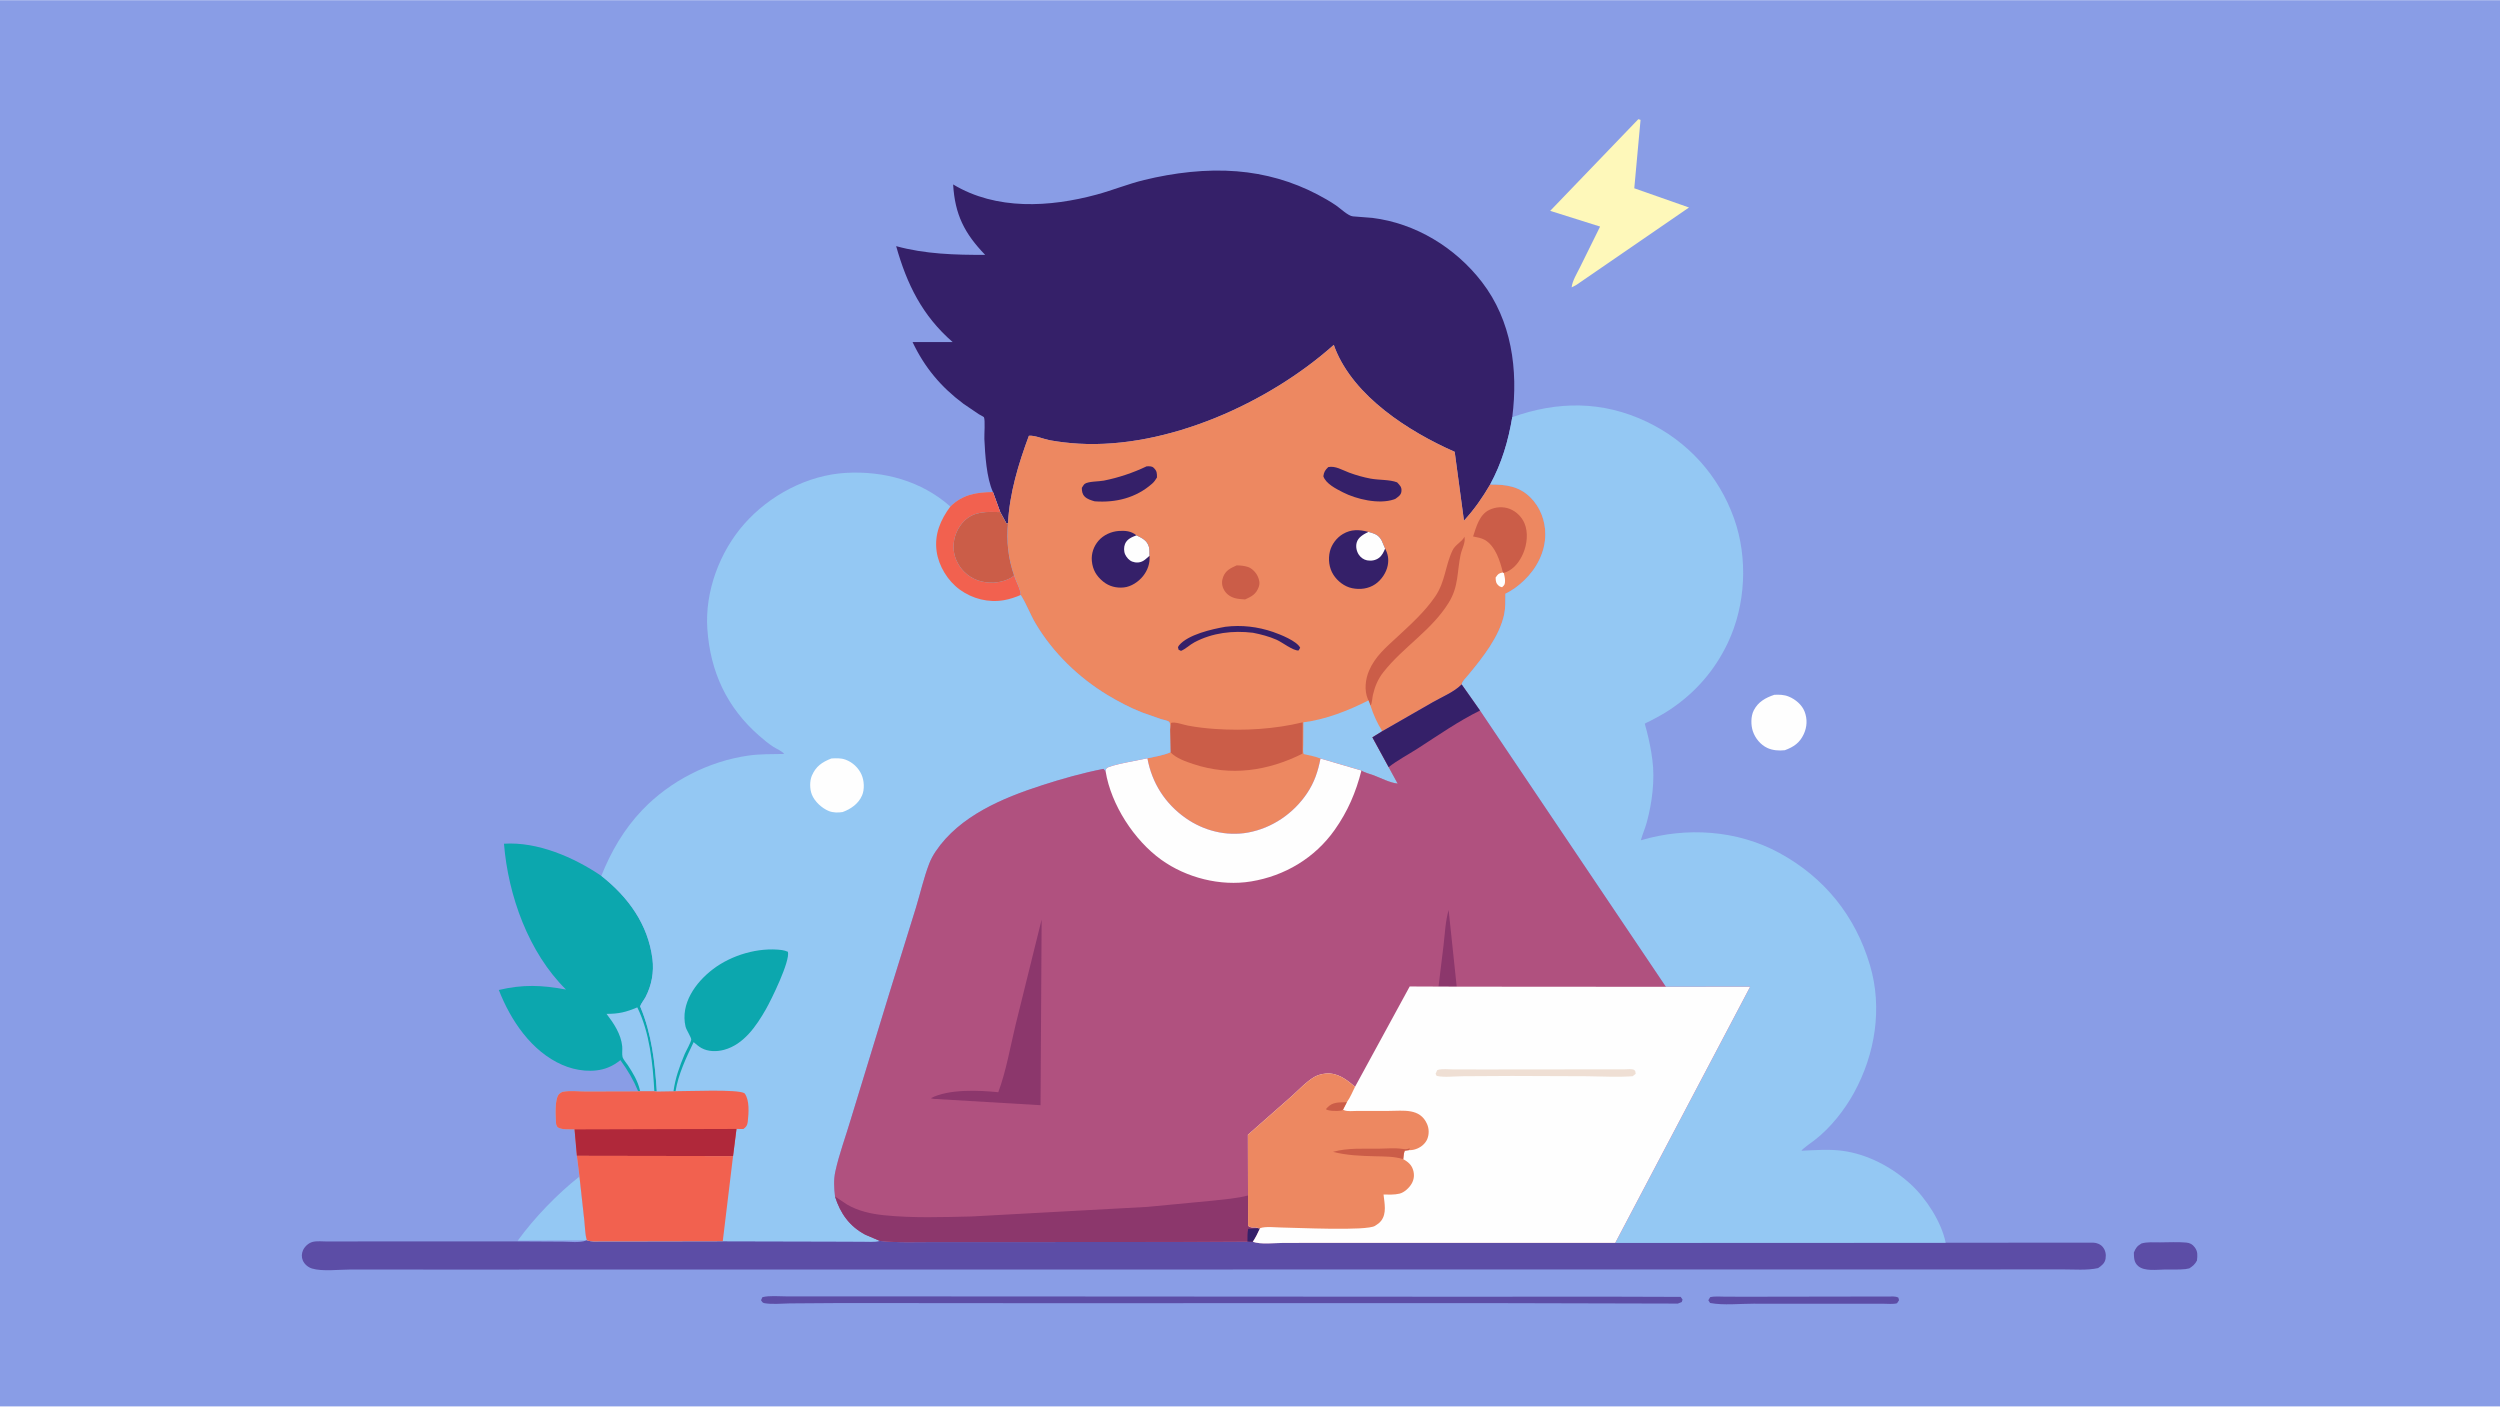 <svg version="1.1" xmlns="http://www.w3.org/2000/svg" style="display: block;" viewBox="0 0 2048 1152" width="1820" height="1024">
<path transform="translate(0,0)" fill="rgb(137,157,230)" d="M -0 -0 L 2048 0 L 2048 1152 L -0 1152 L -0 -0 z"/>
<path transform="translate(0,0)" fill="rgb(92,77,166)" d="M 1400.96 1062.5 C 1404.83 1061.58 1409.67 1062.1 1413.65 1062.11 L 1438.36 1062.13 L 1526.08 1061.99 L 1546.41 1062 C 1549.28 1062 1552.58 1061.49 1555.15 1062.87 L 1555.7 1065 L 1554.04 1067.5 C 1550.88 1068.4 1546.05 1067.87 1542.7 1067.88 L 1518.61 1067.89 L 1436.62 1067.85 C 1425.43 1067.83 1411.83 1069.33 1400.89 1067.26 L 1399.46 1065 L 1400.96 1062.5 z"/>
<path transform="translate(0,0)" fill="rgb(92,77,166)" d="M 1754.32 1018.5 C 1759 1017.12 1764.66 1017.64 1769.53 1017.61 C 1776.54 1017.57 1783.9 1017.15 1790.87 1017.76 C 1793.98 1018.04 1796.07 1019.16 1797.97 1021.71 C 1800.59 1025.23 1800.18 1028.42 1799.75 1032.5 C 1798.05 1035.66 1796.43 1036.98 1793.5 1038.91 L 1790.36 1039.51 C 1784.88 1040.08 1779.02 1039.8 1773.5 1039.85 C 1767.04 1039.91 1756.84 1041.53 1751.62 1037.03 C 1748.04 1033.94 1748.2 1030.3 1748.05 1026 C 1749.58 1022.17 1750.75 1020.6 1754.32 1018.5 z"/>
<path transform="translate(0,0)" fill="rgb(148,200,243)" d="M 480.303 1015.95 L 424.154 1016.17 C 437.64 997.554 456.598 977.891 474.696 963.652 L 478.731 1000.14 C 479.274 1005.02 479.258 1011.26 480.81 1015.89 L 480.303 1015.95 z"/>
<path transform="translate(0,0)" fill="rgb(254,254,254)" d="M 1453.51 569.043 C 1457.66 568.866 1461.4 568.904 1465.31 570.481 C 1470.75 572.679 1476.18 577.217 1478.33 582.797 C 1480.68 588.91 1480.38 595.338 1477.65 601.247 C 1474.33 608.43 1469.39 611.747 1462.15 614.439 C 1457.36 614.948 1452.26 614.641 1447.83 612.593 C 1442.26 610.016 1437.85 604.627 1435.93 598.863 C 1434.24 593.824 1434.24 586.578 1436.67 581.824 C 1440.25 574.801 1446.33 571.458 1453.51 569.043 z"/>
<path transform="translate(0,0)" fill="rgb(92,77,166)" d="M 624.569 1062.5 C 630.487 1061.03 638.047 1061.86 644.21 1061.86 L 682.462 1061.86 L 836.736 1061.92 L 1197.78 1062.14 L 1314.14 1062.07 L 1376.84 1062.27 L 1378.36 1064.5 L 1377.69 1066.5 L 1374.5 1067.76 L 1221.65 1067.38 L 843.304 1067.43 L 689.5 1067.31 L 647.034 1067.61 C 640.57 1067.68 632.812 1068.55 626.486 1067.47 C 624.55 1067.14 624.529 1066.54 623.42 1065 L 624.569 1062.5 z"/>
<path transform="translate(0,0)" fill="rgb(254,248,186)" d="M 1342.11 97.5 L 1343.94 98.047 L 1338.8 154.106 L 1383.62 169.843 L 1291.47 233.188 L 1287.5 235.271 C 1287.95 230.083 1292.05 223.501 1294.33 218.8 L 1310.8 185.466 L 1269.92 172.589 L 1342.11 97.5 z"/>
<path transform="translate(0,0)" fill="rgb(12,167,174)" d="M 522.825 893.889 C 518.865 884.385 514.258 876.662 508.234 868.328 C 505.02 870.887 501.738 872.939 497.897 874.448 C 486.243 879.029 471.833 877.116 460.598 872.201 C 435.318 861.141 418.328 835.718 408.636 810.854 C 428.101 806.187 444.057 806.805 463.666 810.497 C 432.941 780.137 416.298 733.49 412.857 691.03 C 440.398 689.25 470.181 702.163 492.603 717.384 C 514.611 734.662 530.888 757.076 534.48 785.391 C 535.855 796.231 533.8 807.196 528.732 816.825 C 527.656 818.869 524.961 822.203 524.395 824.272 C 524.35 824.438 524.528 824.589 524.594 824.747 C 533.922 847.119 536.48 870.103 538.065 894.073 L 536.024 893.761 L 524.4 893.754 L 522.825 893.889 z"/>
<path transform="translate(0,0)" fill="rgb(148,200,243)" d="M 524.4 893.754 L 524.201 892.874 C 522.451 885.343 518.564 878.979 514.417 872.587 C 513.249 870.787 510.524 867.724 510.019 865.873 C 509.391 863.57 509.973 859.569 509.717 857 C 508.715 846.969 502.823 838.195 496.87 830.422 C 506.892 830.438 512.822 829.004 522.076 825.098 C 532.209 845.636 534.807 871.217 536.024 893.761 L 524.4 893.754 z"/>
<path transform="translate(0,0)" fill="rgb(92,77,166)" d="M 480.303 1015.95 L 480.81 1015.89 C 484.593 1017.27 488.733 1016.82 492.708 1016.82 L 513.564 1016.82 L 592.088 1016.67 L 680.788 1016.88 L 706.284 1016.98 C 711.075 1016.99 716.208 1017.41 720.913 1016.45 C 735.832 1018.06 751.537 1017.27 766.543 1017.34 L 853.768 1017.34 L 962.054 1017.26 L 1021.91 1016.96 L 1026.3 1017.12 C 1032.71 1019.5 1044.45 1018.04 1051.58 1018.05 L 1114.23 1018.01 L 1323.21 1018.02 L 1593.88 1017.9 L 1714.84 1017.85 C 1717.65 1017.94 1720.64 1019.09 1722.5 1021.3 C 1724.83 1024.06 1725.44 1027.48 1724.88 1031 C 1724.3 1034.68 1721.65 1036.74 1718.75 1038.68 C 1709.58 1040.69 1699.2 1039.73 1689.83 1039.75 L 1638.44 1039.78 L 1444.85 1039.78 L 651.938 1039.88 L 356.081 1039.89 L 286.72 1039.87 C 277.775 1039.87 263.968 1041.59 255.613 1039.03 C 252.436 1038.06 249.427 1035.58 248.094 1032.5 C 246.925 1029.8 247.017 1026.72 248.233 1024.05 C 249.656 1020.94 252.74 1018.12 256.054 1017.24 C 259.53 1016.32 264.328 1016.89 267.942 1016.88 L 294.996 1016.84 L 415 1016.79 L 461.263 1017.05 C 466.474 1017.04 475.063 1018.15 479.823 1016.17 L 480.303 1015.95 z"/>
<path transform="translate(0,0)" fill="rgb(53,32,105)" d="M 813.43 402.941 C 808.118 391.363 806.993 372.159 806.395 359.5 C 806.23 356.013 807.192 343.948 806.037 341.657 C 805.84 341.267 802.446 339.539 801.905 339.208 L 789.258 330.636 C 770.762 316.821 757.419 300.844 747.558 280.08 L 780.391 280.056 C 755.537 258.439 742.901 232.71 734.13 201.503 C 757.782 208.026 782.681 208.748 807.037 208.637 C 790.082 191.104 782.247 175.582 780.809 150.949 C 816.084 172.251 860.008 169.678 898.453 159.243 C 911.541 155.69 924.194 150.495 937.371 147.294 C 961.796 141.359 988.052 138.159 1013.22 140.191 C 1036.45 142.068 1058.56 148.349 1079.23 159.148 C 1084.43 161.869 1089.64 164.847 1094.5 168.149 C 1097.76 170.368 1104.53 176.872 1108.3 177.101 L 1124.23 178.356 C 1159.75 182.78 1192.21 202.673 1213.91 230.796 C 1238.39 262.517 1243.79 302.887 1238.84 341.611 C 1235.6 361.115 1230.22 379.3 1220.74 396.736 C 1214.26 407.82 1207.93 416.91 1199.28 426.385 L 1191.68 369.984 C 1154.17 353.421 1109.19 324.845 1093.6 285.039 L 1092.67 282.362 C 1039.3 329.996 956.397 367.496 883.723 363.317 C 875.685 362.855 867.897 361.942 859.976 360.513 C 855.277 359.665 847.221 356.255 842.863 356.851 C 834.328 379.767 826.971 404.066 825.734 428.678 L 824.341 428.448 L 819.385 419.363 L 813.43 402.941 z"/>
<path transform="translate(0,0)" fill="rgb(237,136,97)" d="M 825.734 428.678 C 826.971 404.066 834.328 379.767 842.863 356.851 C 847.221 356.255 855.277 359.665 859.976 360.513 C 867.897 361.942 875.685 362.855 883.723 363.317 C 956.397 367.496 1039.3 329.996 1092.67 282.362 L 1093.6 285.039 C 1109.19 324.845 1154.17 353.421 1191.68 369.984 L 1199.28 426.385 C 1207.93 416.91 1214.26 407.82 1220.74 396.736 C 1233.46 396.758 1244.23 397.933 1253.8 407.413 C 1261.74 415.274 1265.93 426.393 1265.92 437.5 C 1265.9 452.078 1258.86 465.545 1248.48 475.424 C 1243.98 479.701 1238.83 483.604 1233.2 486.259 C 1233.18 491.819 1233.38 497.738 1232.21 503.193 C 1228.29 521.464 1214.6 538.528 1203.02 552.585 C 1201.32 554.653 1197.76 557.966 1197.37 560.546 C 1191.51 566.61 1181.37 570.787 1174 574.986 L 1132.39 598.863 L 1124.27 603.884 L 1137.59 628.278 L 1144.96 641.775 C 1138.85 641.267 1131 637.119 1125.18 634.941 C 1122.31 633.869 1117.72 632.796 1115.27 631.074 L 1081.75 621.258 C 1079.7 631.819 1076.72 640.837 1070.68 649.799 C 1059.57 666.298 1042.13 678.234 1022.5 681.864 C 1004.63 685.169 986.027 680.406 971.282 670.027 C 954.409 658.151 943.657 641.267 939.958 621.052 C 946.241 619.702 952.936 618.709 958.849 616.142 L 958.538 597.559 C 958.579 595.988 958.987 591.999 957.5 590.975 C 956.166 590.055 952.664 589.473 951 588.93 L 935.663 583.539 C 925.843 579.683 916.309 574.707 907.289 569.251 C 883.544 554.889 862.547 534.581 848.352 510.635 C 843.985 503.269 841.059 495.072 836.564 487.873 L 836.169 487.257 C 836.002 482.405 832.221 476.121 830.736 471.226 C 825.985 457.674 824.293 442.912 825.734 428.678 z"/>
<path transform="translate(0,0)" fill="rgb(254,254,254)" d="M 1231.89 469.159 C 1232.34 471.234 1232.98 473.555 1232.93 475.679 C 1232.87 478.635 1232.54 479.066 1230.5 480.934 C 1229.66 480.687 1228.69 480.466 1228 479.888 C 1225.37 477.693 1225.35 476.136 1225.21 473 C 1227.42 469.817 1227.42 469.724 1231.16 468.775 L 1231.89 469.159 z"/>
<path transform="translate(0,0)" fill="rgb(53,32,105)" d="M 1003.8 513.32 C 1017.06 511.674 1030.35 513.225 1042.98 517.58 C 1048.73 519.563 1062.45 524.998 1065.1 530.5 L 1063.79 532.749 C 1059.36 533.075 1050.33 525.937 1045.75 523.933 C 1039.44 521.175 1033.13 519.549 1026.4 518.21 C 1010 516.263 993.252 518.177 978.484 526.032 C 974.619 528.088 971.49 531.366 967.5 533.06 L 965.5 532.115 L 964.981 530 L 965.85 528.56 C 973.258 519.659 992.791 515.251 1003.8 513.32 z"/>
<path transform="translate(0,0)" fill="rgb(203,93,72)" d="M 1013.07 463.019 C 1016 463.018 1019.54 463.378 1022.32 464.321 C 1025.63 465.443 1028.85 468.788 1030.28 471.884 C 1031.71 475.003 1032.32 477.681 1031.05 481 C 1028.86 486.745 1025.31 488.514 1019.98 490.935 C 1017.11 490.632 1014.16 490.638 1011.39 489.791 C 1007.37 488.565 1004.1 486.133 1002.29 482.257 C 1000.79 479.01 1000.72 475.819 1002 472.5 C 1004.07 467.095 1008.1 465.276 1013.07 463.019 z"/>
<path transform="translate(0,0)" fill="rgb(53,32,105)" d="M 939.244 381.907 C 941.134 381.798 943.504 381.59 945 383.007 C 947.827 385.687 947.776 387.336 947.79 391 C 946.682 392.88 945.492 394.607 943.842 396.061 C 930.558 407.77 914.057 411.793 896.778 410.548 C 893.868 409.694 890.672 408.824 888.5 406.566 C 886.535 404.525 886.283 402.201 886.23 399.5 C 886.842 398.644 887.728 396.943 888.5 396.325 C 891.256 394.121 900.364 394.357 904.232 393.583 C 916.318 391.164 928.136 387.219 939.244 381.907 z"/>
<path transform="translate(0,0)" fill="rgb(53,32,105)" d="M 1088.1 382.5 C 1093.91 381.282 1099.63 384.952 1105.15 387.008 C 1110.92 389.16 1116.9 390.849 1122.95 391.97 C 1129.7 393.219 1138.31 392.621 1144.5 395.003 C 1146.74 397.421 1148.49 398.783 1148.04 402.5 C 1147.67 405.567 1145.32 406.822 1143.12 408.5 L 1141.86 409.003 C 1129.51 413.178 1111.16 408.843 1100.05 403.136 C 1094.49 400.283 1086.07 396.062 1084.09 390 C 1084.61 386.342 1085.56 385.019 1088.1 382.5 z"/>
<path transform="translate(0,0)" fill="rgb(203,93,72)" d="M 1231.16 468.775 C 1228.88 459.582 1225.12 447.253 1216.4 442.18 C 1213.59 440.545 1209.89 440.007 1206.75 439.323 C 1209.36 431.486 1211.87 421.472 1220.01 417.573 C 1225.31 415.035 1231.46 414.633 1236.92 416.797 C 1242.14 418.871 1246.6 423.268 1248.82 428.456 C 1252.08 436.066 1250.96 445.758 1247.8 453.177 C 1245.06 459.623 1240.55 465.763 1233.88 468.495 L 1231.89 469.159 L 1231.16 468.775 z"/>
<path transform="translate(0,0)" fill="rgb(203,93,72)" d="M 1121.02 573.637 L 1120.59 572.685 C 1117.48 565.499 1118.48 556.427 1121.5 549.321 C 1126.5 537.575 1135.55 530.036 1144.67 521.58 C 1155.65 511.412 1167.26 500.946 1175.73 488.5 C 1184.14 476.128 1183.87 463.177 1190.02 450.5 C 1192.22 445.964 1198.08 443.394 1199.66 439.5 C 1200.8 444.162 1197.52 449.573 1196.54 454.209 C 1193.5 468.492 1195.03 480.197 1186.84 493.475 C 1172.69 516.435 1149.45 529.83 1133.19 550.588 C 1128.77 556.218 1126.3 562.212 1124.69 569.171 C 1124.12 571.606 1124.07 576.008 1122.72 577.957 L 1121.02 573.637 z"/>
<path transform="translate(0,0)" fill="rgb(53,32,105)" d="M 941.678 455.177 C 942.22 461.221 940.151 467.079 936.376 471.802 C 932.639 476.476 926.658 480.486 920.603 481.1 C 914.476 481.722 908.554 480.216 903.742 476.303 C 898.163 471.767 895.108 466.59 894.441 459.388 C 893.884 453.365 895.94 447.43 899.855 442.875 C 903.942 438.12 910.335 435.241 916.534 434.82 C 921.791 434.462 926.815 434.886 930.947 438.409 C 935.588 440.699 939.585 442.436 941.169 447.832 C 941.848 450.146 941.445 452.767 941.678 455.177 z"/>
<path transform="translate(0,0)" fill="rgb(254,254,254)" d="M 930.947 438.409 C 935.588 440.699 939.585 442.436 941.169 447.832 C 941.848 450.146 941.445 452.767 941.678 455.177 C 939.951 456.524 938.412 458.26 936.5 459.35 C 933.696 460.948 930.482 461.056 927.5 459.913 C 924.991 458.952 922.876 456.504 921.756 454.119 C 920.573 451.6 920.58 448.018 921.62 445.462 C 923.259 441.439 927.187 439.871 930.947 438.409 z"/>
<path transform="translate(0,0)" fill="rgb(53,32,105)" d="M 1134.68 449.259 C 1137.06 453.64 1137.78 457.986 1136.85 462.931 C 1135.72 468.959 1131.66 474.965 1126.62 478.405 C 1121.04 482.208 1114.15 483.058 1107.59 481.696 C 1101.37 480.405 1095.66 475.961 1092.3 470.67 C 1088.74 465.067 1087.86 457.881 1089.48 451.438 C 1090.9 445.752 1095.05 440.306 1100.08 437.341 C 1107 433.263 1113.47 433.65 1120.96 435.575 C 1126.04 437.046 1129.19 437.769 1131.85 442.648 L 1134.68 449.259 z"/>
<path transform="translate(0,0)" fill="rgb(254,254,254)" d="M 1120.96 435.575 C 1126.04 437.046 1129.19 437.769 1131.85 442.648 L 1134.68 449.259 C 1133.54 452.104 1132.17 454.961 1129.66 456.859 C 1126.88 458.951 1123.3 459.52 1119.92 458.899 C 1117.2 458.402 1114.69 456.581 1113.16 454.296 C 1111.28 451.484 1110.52 447.774 1111.37 444.474 C 1112.55 439.893 1117.1 437.581 1120.96 435.575 z"/>
<path transform="translate(0,0)" fill="rgb(148,200,243)" d="M 1121.02 573.637 L 1122.72 577.957 C 1125.13 585.441 1128.16 592.199 1132.39 598.863 L 1124.27 603.884 L 1137.59 628.278 L 1144.96 641.775 C 1138.85 641.267 1131 637.119 1125.18 634.941 C 1122.31 633.869 1117.72 632.796 1115.27 631.074 L 1081.75 621.258 C 1077.56 619.501 1072.49 618.716 1068.06 617.612 C 1067.14 615.716 1067.62 612.182 1067.63 610.044 L 1067.76 591.573 C 1085.83 589.379 1104.91 581.864 1121.02 573.637 z"/>
<path transform="translate(0,0)" fill="rgb(203,93,72)" d="M 958.538 597.559 L 959.293 592.042 C 962.41 590.949 969.645 593.615 973.088 594.262 C 980.429 595.642 988.048 596.535 995.5 597.027 C 1019.38 598.603 1043.83 597.232 1067.14 591.6 L 1067.02 617.248 C 1038.63 631.459 1008.33 635.976 977.634 625.809 C 971.387 623.741 963.485 620.992 958.849 616.142 L 958.538 597.559 z"/>
<path transform="translate(0,0)" fill="rgb(148,200,243)" d="M 1238.84 341.611 C 1275.99 328.36 1312.66 328.115 1348.88 345.3 C 1382.61 361.303 1407.97 389.36 1420.52 424.523 C 1432.07 456.875 1430.15 495.536 1415.41 526.537 C 1404.66 549.16 1388.89 567.243 1368.09 581.153 C 1362.93 584.604 1357.56 587.481 1352.06 590.337 C 1351.53 590.612 1347.58 592.414 1347.42 592.715 C 1347.36 592.816 1348.88 598.204 1349.02 598.74 C 1351.06 606.535 1352.58 614.285 1353.62 622.275 C 1355.79 638.801 1353.4 657.46 1349.04 673.514 C 1347.68 678.507 1345.51 683.216 1344.19 688.224 C 1381.55 677.158 1423.1 679.758 1457.67 698.608 C 1494.6 718.752 1519.89 750.132 1531.86 790.474 C 1542.29 825.624 1536.19 863.365 1518.76 895.133 C 1511.03 909.215 1499.36 924.006 1486.6 933.777 C 1485.06 934.957 1475.81 941.5 1475.79 942.553 C 1486.73 942.059 1498.05 941.153 1508.94 942.555 C 1529.73 945.235 1549.77 955.857 1565.13 969.865 C 1577.85 981.46 1590.51 1000.99 1593.88 1017.9 L 1323.21 1018.02 L 1433.72 808.172 L 1364.69 808.26 L 1212.42 581.932 L 1197.37 560.546 C 1197.76 557.966 1201.32 554.653 1203.02 552.585 C 1214.6 538.528 1228.29 521.464 1232.21 503.193 C 1233.38 497.738 1233.18 491.819 1233.2 486.259 C 1238.83 483.604 1243.98 479.701 1248.48 475.424 C 1258.86 465.545 1265.9 452.078 1265.92 437.5 C 1265.93 426.393 1261.74 415.274 1253.8 407.413 C 1244.23 397.933 1233.46 396.758 1220.74 396.736 C 1230.22 379.3 1235.6 361.115 1238.84 341.611 z"/>
<path transform="translate(0,0)" fill="rgb(148,200,243)" d="M 492.603 717.384 C 500.6 697.351 511.219 679.034 526.207 663.365 C 548.928 639.613 580.687 623.402 613.257 618.807 C 622.779 617.463 632.83 617.689 642.446 617.491 C 640.797 615.215 635.981 613.255 633.5 611.643 C 629.453 609.012 625.682 605.861 622.043 602.692 C 595.498 579.57 581.85 550.195 579.457 515.061 C 577.374 484.476 589.518 451.96 609.638 429.12 C 630.335 405.626 661.45 389.024 693 387.236 C 723.984 385.48 755.026 393.897 778.519 414.816 C 788.473 404.925 800.066 403.029 813.43 402.941 L 819.385 419.363 L 824.341 428.448 L 825.734 428.678 C 824.293 442.912 825.985 457.674 830.736 471.226 C 832.221 476.121 836.002 482.405 836.169 487.257 L 836.564 487.873 C 841.059 495.072 843.985 503.269 848.352 510.635 C 862.547 534.581 883.544 554.889 907.289 569.251 C 916.309 574.707 925.843 579.683 935.663 583.539 L 951 588.93 C 952.664 589.473 956.166 590.055 957.5 590.975 C 958.987 591.999 958.579 595.988 958.538 597.559 L 958.849 616.142 C 952.936 618.709 946.241 619.702 939.958 621.052 C 935.195 622.169 908.273 626.699 906.454 629.321 C 905.816 630.24 905.801 630.76 905.742 631.837 L 904 629.709 C 887.023 633.035 870.167 637.804 853.711 643.114 C 821.614 653.47 786.133 668.19 766.545 697.27 C 764.379 700.487 762.535 703.874 761.152 707.5 C 756.765 719.006 753.937 731.509 750.368 743.301 L 729.005 812.079 L 696.897 917.03 C 692.768 931.015 687.45 945.223 684.33 959.435 C 682.797 966.415 683.255 973.033 684.054 980.04 C 688.382 993.783 695.82 1004.38 708.849 1011.3 L 720.913 1016.45 C 716.208 1017.41 711.075 1016.99 706.284 1016.98 L 680.788 1016.88 L 592.088 1016.67 L 513.564 1016.82 L 492.708 1016.82 C 488.733 1016.82 484.593 1017.27 480.81 1015.89 C 479.258 1011.26 479.274 1005.02 478.731 1000.14 L 474.696 963.652 L 472.582 946.701 L 470.657 925.063 C 466.587 924.947 460.134 925.581 456.718 923.289 C 456.032 922.236 455.558 921.214 455.488 919.933 C 455.173 914.078 454.168 900.339 458.027 896.021 C 459.057 895.161 460.156 894.403 461.5 894.166 C 467.131 893.173 474.251 894.013 480.062 894.007 L 522.825 893.889 L 524.4 893.754 L 536.024 893.761 L 538.065 894.073 C 536.48 870.103 533.922 847.119 524.594 824.747 C 524.528 824.589 524.35 824.438 524.395 824.272 C 524.961 822.203 527.656 818.869 528.732 816.825 C 533.8 807.196 535.855 796.231 534.48 785.391 C 530.888 757.076 514.611 734.662 492.603 717.384 z"/>
<path transform="translate(0,0)" fill="rgb(254,254,254)" d="M 681.032 621.204 C 685.013 620.967 688.817 620.786 692.629 622.165 C 698.451 624.272 703.304 628.845 705.805 634.52 C 707.961 639.413 708.339 646.579 706.183 651.516 C 703.183 658.384 697.065 662.562 690.3 665.084 C 686.748 665.67 682.398 665.652 679.02 664.28 C 673.353 661.978 667.418 656.567 665.11 650.855 C 663.275 646.315 663.174 639.633 665.138 635.129 C 668.459 627.513 673.528 624.19 681.032 621.204 z"/>
<path transform="translate(0,0)" fill="rgb(242,97,79)" d="M 778.519 414.816 C 788.473 404.925 800.066 403.029 813.43 402.941 L 819.385 419.363 C 808.682 419.074 798.346 418.429 790.033 426.496 C 784.419 431.943 781.238 439.682 781.132 447.5 C 781.029 455.107 784.464 462.879 789.803 468.197 C 796.336 474.705 804.596 477.424 813.697 477.162 C 818.837 477.015 827.019 474.987 830.736 471.226 C 832.221 476.121 836.002 482.405 836.169 487.257 C 831.705 489.168 827.14 490.724 822.343 491.548 C 809.694 493.721 796.741 490.438 786.368 482.959 C 776.47 475.823 768.964 463.625 767.28 451.5 C 765.35 437.591 770.43 425.714 778.519 414.816 z"/>
<path transform="translate(0,0)" fill="rgb(203,93,72)" d="M 830.736 471.226 C 827.019 474.987 818.837 477.015 813.697 477.162 C 804.596 477.424 796.336 474.705 789.803 468.197 C 784.464 462.879 781.029 455.107 781.132 447.5 C 781.238 439.682 784.419 431.943 790.033 426.496 C 798.346 418.429 808.682 419.074 819.385 419.363 L 824.341 428.448 L 825.734 428.678 C 824.293 442.912 825.985 457.674 830.736 471.226 z"/>
<path transform="translate(0,0)" fill="rgb(12,167,174)" d="M 551.718 893.846 C 553.178 883.098 556.692 873.389 560.85 863.446 C 561.811 861.147 566.254 853.396 566.252 851.381 C 566.251 849.597 562.225 843.583 561.589 840.835 C 557.241 822.053 569.84 804.648 584 793.853 C 599.313 782.179 621.317 775.688 640.5 778.14 C 642.24 778.362 643.836 778.878 645.443 779.56 C 647.476 787.031 631.84 818.923 627.387 826.704 C 619.555 840.386 609.27 855.519 593.177 859.865 C 587.223 861.473 580.106 861.487 574.577 858.379 C 572.302 857.1 570.207 855.255 568.232 853.567 C 562.168 866.13 555.66 879.915 553.426 893.772 L 551.718 893.846 z"/>
<path transform="translate(0,0)" fill="rgb(242,97,79)" d="M 553.426 893.772 C 562.2 893.896 604.72 891.892 609.962 895.5 C 614.219 901.128 613.327 911.892 612.556 918.811 C 612.214 921.873 611.278 922.978 609 924.749 L 603.331 924.689 L 600.514 946.921 L 472.582 946.701 L 470.657 925.063 C 466.587 924.947 460.134 925.581 456.718 923.289 C 456.032 922.236 455.558 921.214 455.488 919.933 C 455.173 914.078 454.168 900.339 458.027 896.021 C 459.057 895.161 460.156 894.403 461.5 894.166 C 467.131 893.173 474.251 894.013 480.062 894.007 L 522.825 893.889 L 524.4 893.754 L 536.024 893.761 L 538.065 894.073 L 551.718 893.846 L 553.426 893.772 z"/>
<path transform="translate(0,0)" fill="rgb(176,40,58)" d="M 470.657 925.063 L 603.331 924.689 L 600.514 946.921 L 472.582 946.701 L 470.657 925.063 z"/>
<path transform="translate(0,0)" fill="rgb(242,97,79)" d="M 472.582 946.701 L 600.514 946.921 L 592.088 1016.67 L 513.564 1016.82 L 492.708 1016.82 C 488.733 1016.82 484.593 1017.27 480.81 1015.89 C 479.258 1011.26 479.274 1005.02 478.731 1000.14 L 474.696 963.652 L 472.582 946.701 z"/>
<path transform="translate(0,0)" fill="rgb(176,81,127)" d="M 1197.37 560.546 L 1212.42 581.932 L 1364.69 808.26 L 1433.72 808.172 L 1323.21 1018.02 L 1114.23 1018.01 L 1051.58 1018.05 C 1044.45 1018.04 1032.71 1019.5 1026.3 1017.12 L 1021.91 1016.96 L 962.054 1017.26 L 853.768 1017.34 L 766.543 1017.34 C 751.537 1017.27 735.832 1018.06 720.913 1016.45 L 708.849 1011.3 C 695.82 1004.38 688.382 993.783 684.054 980.04 C 683.255 973.033 682.797 966.415 684.33 959.435 C 687.45 945.223 692.768 931.015 696.897 917.03 L 729.005 812.079 L 750.368 743.301 C 753.937 731.509 756.765 719.006 761.152 707.5 C 762.535 703.874 764.379 700.487 766.545 697.27 C 786.133 668.19 821.614 653.47 853.711 643.114 C 870.167 637.804 887.023 633.035 904 629.709 L 905.742 631.837 C 905.801 630.76 905.816 630.24 906.454 629.321 C 908.273 626.699 935.195 622.169 939.958 621.052 C 943.657 641.267 954.409 658.151 971.282 670.027 C 986.027 680.406 1004.63 685.169 1022.5 681.864 C 1042.13 678.234 1059.57 666.298 1070.68 649.799 C 1076.72 640.837 1079.7 631.819 1081.75 621.258 L 1115.27 631.074 C 1117.72 632.796 1122.31 633.869 1125.18 634.941 C 1131 637.119 1138.85 641.267 1144.96 641.775 L 1137.59 628.278 L 1124.27 603.884 L 1132.39 598.863 L 1174 574.986 C 1181.37 570.787 1191.51 566.61 1197.37 560.546 z"/>
<path transform="translate(0,0)" fill="rgb(140,55,108)" d="M 1178.43 808.074 L 1182.53 774.394 C 1183.67 764.762 1184.04 754.669 1186.72 745.309 L 1193.33 808.138 L 1178.43 808.074 z"/>
<path transform="translate(0,0)" fill="rgb(53,32,105)" d="M 1197.37 560.546 L 1212.42 581.932 C 1194.83 590.549 1177.61 602.599 1161.09 613.209 C 1153.27 618.233 1144.92 622.551 1137.59 628.278 L 1124.27 603.884 L 1132.39 598.863 L 1174 574.986 C 1181.37 570.787 1191.51 566.61 1197.37 560.546 z"/>
<path transform="translate(0,0)" fill="rgb(140,55,108)" d="M 853.311 753.091 L 852.405 905.245 L 766.753 900.163 C 765.169 900.232 764.002 899.941 762.51 899.5 C 777.127 891.871 801.793 892.968 817.801 894.607 C 824.192 877.428 827.621 857.511 831.918 839.607 L 853.311 753.091 z"/>
<path transform="translate(0,0)" fill="rgb(140,55,108)" d="M 684.054 980.04 L 694.015 986.669 C 703.077 991.964 713.576 994.264 723.918 995.35 C 747.533 997.832 772.28 996.918 796.005 996.384 L 939.951 988.534 L 993.531 983.432 C 1003.04 982.323 1013.11 981.647 1022.37 979.19 L 1022.4 1004 C 1025.37 1006.59 1027.83 1004.32 1030.7 1005.98 L 1032.18 1006.03 C 1030.45 1009.94 1028.62 1013.53 1026.3 1017.12 L 1021.91 1016.96 L 962.054 1017.26 L 853.768 1017.34 L 766.543 1017.34 C 751.537 1017.27 735.832 1018.06 720.913 1016.45 L 708.849 1011.3 C 695.82 1004.38 688.382 993.783 684.054 980.04 z"/>
<path transform="translate(0,0)" fill="rgb(53,32,105)" d="M 1030.7 1005.98 L 1032.18 1006.03 C 1030.45 1009.94 1028.62 1013.53 1026.3 1017.12 L 1021.91 1016.96 C 1021.93 1013.47 1021.84 1009.98 1022.5 1006.53 L 1030.7 1005.98 z"/>
<path transform="translate(0,0)" fill="rgb(254,254,254)" d="M 905.742 631.837 C 905.801 630.76 905.816 630.24 906.454 629.321 C 908.273 626.699 935.195 622.169 939.958 621.052 C 943.657 641.267 954.409 658.151 971.282 670.027 C 986.027 680.406 1004.63 685.169 1022.5 681.864 C 1042.13 678.234 1059.57 666.298 1070.68 649.799 C 1076.72 640.837 1079.7 631.819 1081.75 621.258 L 1115.27 631.074 C 1110.82 648.875 1104.02 664.628 1093.4 679.667 C 1077.12 702.724 1052.58 717.363 1024.9 721.934 C 999.812 726.076 971.812 718.939 951.265 704.139 C 929.065 688.15 910.178 659.098 905.742 631.837 z"/>
<path transform="translate(0,0)" fill="rgb(254,254,254)" d="M 1178.43 808.074 L 1193.33 808.138 L 1364.69 808.26 L 1433.72 808.172 L 1323.21 1018.02 L 1114.23 1018.01 L 1051.58 1018.05 C 1044.45 1018.04 1032.71 1019.5 1026.3 1017.12 C 1028.62 1013.53 1030.45 1009.94 1032.18 1006.03 L 1030.7 1005.98 C 1027.83 1004.32 1025.37 1006.59 1022.4 1004 L 1022.37 979.19 L 1022.28 929.478 L 1058 898.003 C 1063.94 892.737 1070 886.013 1076.82 882.063 C 1079.6 880.447 1082.95 879.611 1086.14 879.323 C 1095.77 878.457 1103.2 884.268 1110.04 890.164 L 1154.83 807.978 L 1178.43 808.074 z"/>
<path transform="translate(0,0)" fill="rgb(239,223,212)" d="M 1177.38 876.5 L 1178.36 876.204 C 1181.63 875.29 1186.6 875.889 1190.06 875.894 L 1214.68 875.952 L 1303.43 875.861 L 1331 875.84 C 1332.99 875.84 1337.11 875.286 1338.78 876.399 C 1339.89 877.138 1339.74 878.248 1339.97 879.5 L 1337.5 881.489 C 1325.28 882.455 1312.57 881.63 1300.3 881.514 L 1238.59 881.284 L 1197.84 881.514 C 1191.25 881.588 1183.22 882.649 1176.88 881.232 L 1176.04 879.5 L 1177.38 876.5 z"/>
<path transform="translate(0,0)" fill="rgb(237,136,97)" d="M 1022.37 979.19 L 1022.28 929.478 L 1058 898.003 C 1063.94 892.737 1070 886.013 1076.82 882.063 C 1079.6 880.447 1082.95 879.611 1086.14 879.323 C 1095.77 878.457 1103.2 884.268 1110.04 890.164 C 1107.97 894.246 1106.05 899.116 1103.33 902.775 L 1100.19 908.88 L 1101.22 909.384 C 1103.8 910.541 1108.83 909.929 1111.75 909.93 L 1137.76 909.911 C 1149.51 909.915 1163.3 907.415 1169.07 920.71 C 1170.75 924.596 1170.8 929.003 1169.24 932.917 C 1167.81 936.488 1164.37 939.407 1160.86 940.829 C 1158.68 941.709 1156.6 942.171 1154.25 942.036 L 1150.74 942.5 C 1149.93 944.822 1149.74 946.996 1149.53 949.421 C 1153.33 951.6 1156.25 953.892 1157.6 958.241 C 1158.79 962.081 1158.46 965.909 1156.47 969.417 C 1154.54 972.843 1150.43 976.742 1146.5 977.693 C 1142.39 978.687 1137.61 978.489 1133.4 978.441 C 1134.15 985.581 1136.16 993.827 1131.4 999.982 C 1130.14 1001.62 1128.63 1002.66 1126.9 1003.75 L 1126.38 1004.09 C 1119.52 1008.46 1061.75 1005.56 1050.34 1005.46 C 1045.54 1005.42 1036.44 1004.29 1032.18 1006.03 L 1030.7 1005.98 C 1027.83 1004.32 1025.37 1006.59 1022.4 1004 L 1022.37 979.19 z"/>
<path transform="translate(0,0)" fill="rgb(203,93,72)" d="M 1100.19 908.88 C 1099.71 909.24 1099.47 909.486 1098.81 909.622 C 1096.08 910.194 1088.06 910.177 1086.19 908.5 L 1087.06 907.454 C 1091.7 902.315 1097.03 903.055 1103.33 902.775 L 1100.19 908.88 z"/>
<path transform="translate(0,0)" fill="rgb(203,93,72)" d="M 1149.53 949.421 C 1141.91 947.086 1133.92 947.283 1126.05 947.07 C 1114.51 946.757 1103.22 946.371 1091.98 943.447 C 1103.99 940.078 1117.29 940.964 1129.68 940.849 C 1135.76 940.793 1142.87 940.083 1148.84 941.043 C 1151.02 941.395 1152.28 941.439 1154.41 940.709 L 1155 940.488 L 1154.25 942.036 L 1150.74 942.5 C 1149.93 944.822 1149.74 946.996 1149.53 949.421 z"/>
</svg>